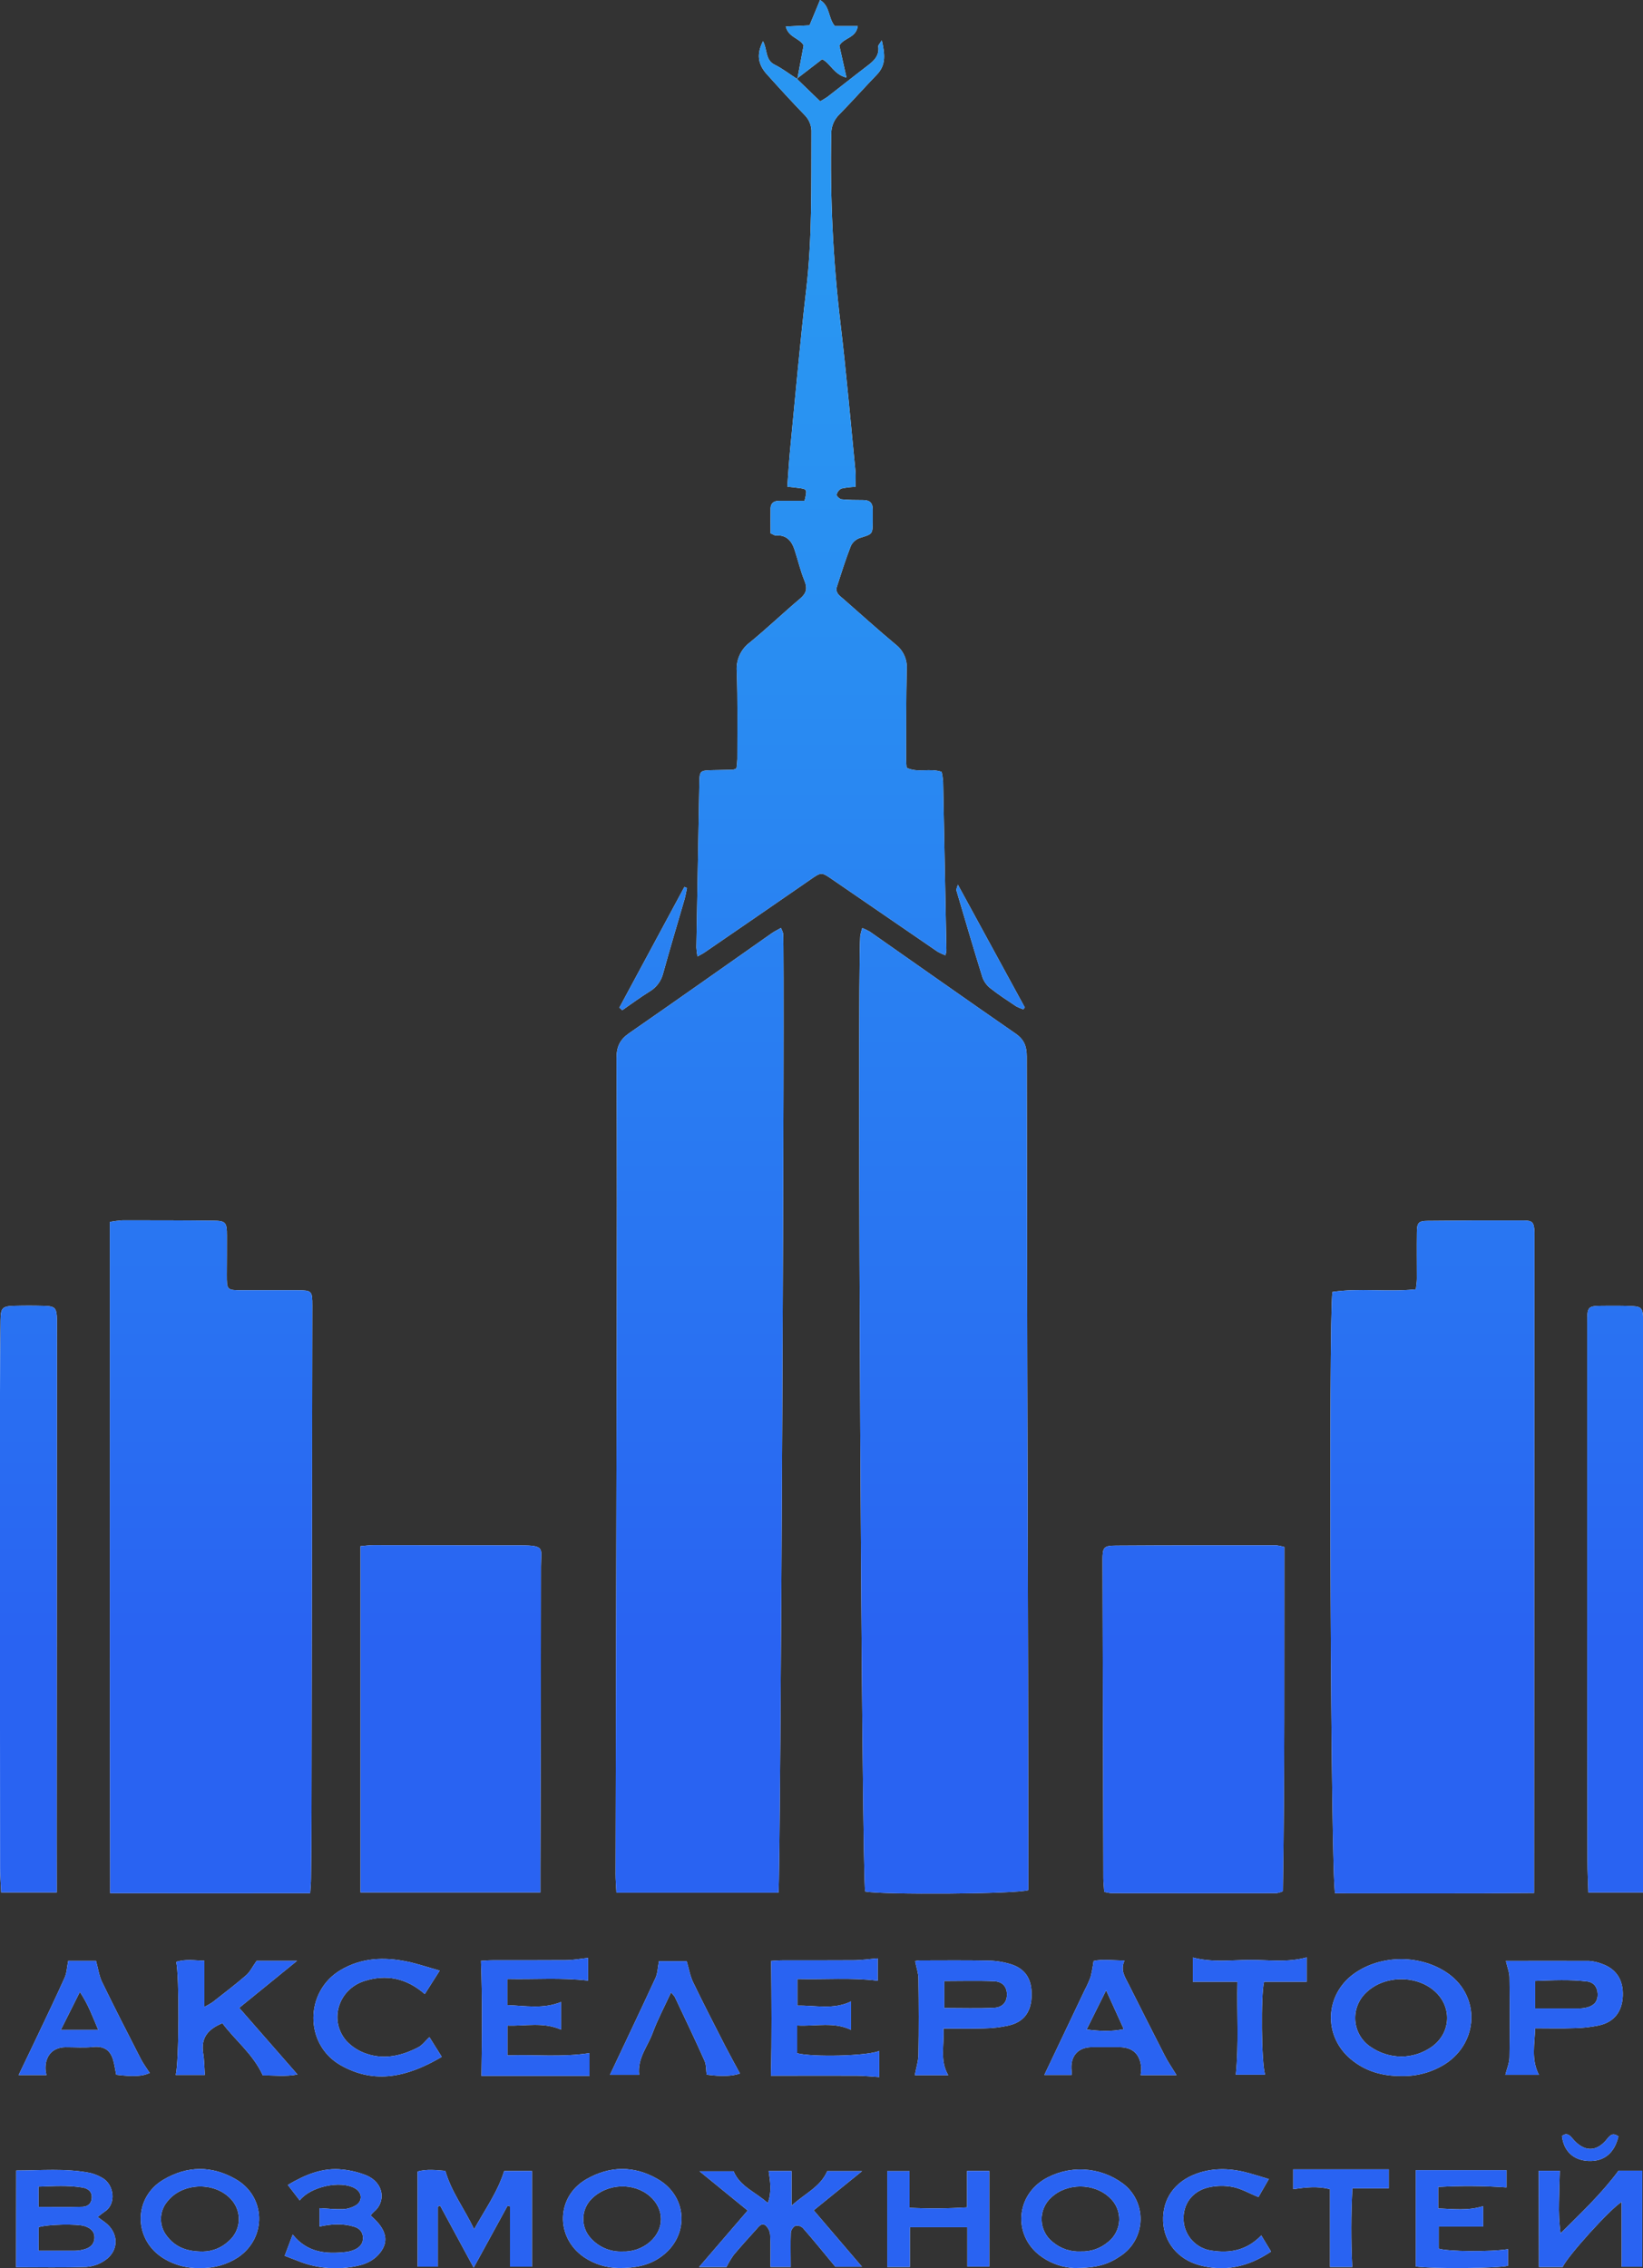 <?xml version="1.0" encoding="UTF-8"?> <svg xmlns="http://www.w3.org/2000/svg" width="113" height="156" viewBox="0 0 113 156" fill="none"><rect x="0" y="0" width="113" height="156" fill="#333333" stroke="none"/><g clip-path="url(#clip0_301_125)"><path d="M59.304 63.826C59.482 63.896 59.655 63.979 59.821 64.074C63.162 66.412 66.493 68.766 69.847 71.086C70.431 71.49 70.617 71.959 70.617 72.656C70.636 86.808 70.666 100.958 70.707 115.108C70.717 119.731 70.724 124.348 70.728 128.96C70.728 129.315 70.728 129.67 70.728 129.994C70.006 130.27 60.589 130.324 59.504 130.09C59.268 129.178 58.946 67.797 59.163 64.378C59.194 64.19 59.241 64.005 59.304 63.826Z" fill="white"></path><path d="M53.541 130.171H42.396C42.373 129.716 42.336 129.308 42.337 128.9C42.362 116.785 42.389 104.669 42.416 92.554C42.427 85.949 42.436 79.36 42.403 72.762C42.403 71.975 42.647 71.491 43.273 71.057C46.552 68.785 49.814 66.478 53.075 64.187C53.261 64.056 53.471 63.957 53.71 63.82C53.775 63.94 53.825 64.066 53.862 64.197C53.988 65.225 53.688 129.176 53.541 130.171Z" fill="white"></path><path d="M105.509 130.193C100.84 130.237 96.315 130.211 91.823 130.213C91.522 129.192 91.365 90.718 91.639 88.854C93.507 88.575 95.432 88.88 97.378 88.675C97.406 88.401 97.448 88.172 97.448 87.942C97.448 86.892 97.435 85.844 97.448 84.794C97.448 84.102 97.549 83.968 98.2 83.968C100.396 83.942 102.593 83.933 104.791 83.942C105.402 83.942 105.496 84.072 105.535 84.69C105.543 84.81 105.535 84.931 105.535 85.05L105.51 127.777L105.509 130.193Z" fill="white"></path><path d="M7.554 84.039C7.843 83.986 8.134 83.95 8.427 83.93C10.505 83.93 12.582 83.93 14.661 83.955C15.524 83.963 15.606 84.066 15.606 84.967C15.606 85.868 15.606 86.765 15.598 87.665C15.598 88.736 15.598 88.738 16.695 88.741C17.941 88.741 19.189 88.741 20.435 88.741C21.451 88.741 21.483 88.778 21.482 89.811C21.465 101.412 21.446 113.013 21.425 124.615C21.425 126.144 21.407 127.673 21.39 129.202C21.39 129.494 21.358 129.785 21.333 130.206C16.754 130.214 12.229 130.206 7.577 130.206C7.537 114.77 7.564 99.439 7.554 84.039Z" fill="white"></path><path d="M54.805 5.422L56.408 6.969C56.584 6.874 56.756 6.769 56.921 6.655C57.816 5.964 58.7 5.255 59.6 4.57C60.064 4.217 60.495 3.868 60.406 3.188C60.395 3.107 60.504 3.008 60.647 2.771C60.862 3.726 60.951 4.469 60.305 5.136C59.433 6.038 58.602 6.977 57.726 7.871C57.546 8.044 57.403 8.254 57.308 8.486C57.212 8.718 57.165 8.968 57.17 9.22C57.081 13.567 57.293 17.916 57.804 22.233C58.21 25.626 58.503 29.03 58.838 32.432C58.869 32.75 58.838 33.077 58.838 33.485C58.511 33.495 58.186 33.534 57.867 33.604C57.784 33.645 57.712 33.704 57.656 33.777C57.599 33.85 57.559 33.935 57.539 34.025C57.523 34.108 57.745 34.325 57.867 34.339C58.367 34.39 58.874 34.392 59.379 34.393C59.824 34.393 60.033 34.605 60.023 35.054C60.023 35.323 60.023 35.593 60.023 35.863C60.015 36.756 60.005 36.729 59.147 36.997C59.012 37.041 58.888 37.112 58.78 37.206C58.673 37.299 58.584 37.412 58.521 37.54C58.163 38.456 57.867 39.399 57.564 40.334C57.417 40.781 57.762 40.981 58.027 41.214C59.216 42.254 60.388 43.316 61.6 44.326C61.858 44.524 62.063 44.784 62.196 45.082C62.33 45.381 62.386 45.708 62.362 46.035C62.316 48.103 62.326 50.174 62.318 52.244C62.318 52.419 62.339 52.596 62.352 52.801C63.111 53.181 63.95 52.801 64.766 53.09C64.813 53.31 64.846 53.534 64.864 53.758C64.944 57.625 65.019 61.491 65.091 65.357C65.079 65.474 65.056 65.589 65.024 65.702C64.841 65.635 64.662 65.553 64.491 65.458C62.081 63.807 59.674 62.156 57.271 60.505C56.485 59.963 56.499 59.965 55.721 60.505C53.296 62.182 50.868 63.854 48.435 65.52C48.316 65.601 48.184 65.662 47.969 65.783C47.93 65.576 47.904 65.366 47.893 65.156C47.958 61.379 48.027 57.602 48.099 53.825C48.113 53.022 48.151 52.991 48.982 52.971C49.456 52.961 49.932 52.954 50.406 52.941C50.49 52.921 50.572 52.89 50.65 52.85C50.681 52.638 50.702 52.423 50.71 52.208C50.71 50.199 50.743 48.188 50.673 46.18C50.641 45.796 50.708 45.41 50.867 45.06C51.026 44.709 51.272 44.406 51.58 44.179C52.754 43.215 53.857 42.163 55.014 41.184C55.45 40.819 55.551 40.487 55.332 39.949C55.05 39.261 54.882 38.524 54.648 37.814C54.445 37.193 54.081 36.771 53.356 36.832C53.279 36.832 53.193 36.767 52.998 36.68C52.998 36.135 52.987 35.546 52.998 34.958C53.008 34.585 53.248 34.444 53.595 34.446C54.184 34.446 54.772 34.446 55.333 34.446C55.525 33.668 55.513 33.644 54.983 33.571C54.728 33.536 54.47 33.51 54.148 33.472C54.215 32.572 54.262 31.742 54.342 30.916C54.702 27.247 55.021 23.572 55.45 19.912C55.868 16.324 55.793 12.726 55.809 9.13C55.821 8.908 55.786 8.686 55.707 8.479C55.628 8.271 55.507 8.083 55.351 7.925C54.458 7.004 53.593 6.054 52.735 5.1C52.113 4.408 52.032 3.707 52.475 2.838C52.789 3.385 52.611 4.121 53.278 4.45C53.826 4.72 54.318 5.11 54.835 5.44L54.805 5.422Z" fill="white"></path><path d="M37.166 130.156H24.795V106.34C25.083 106.317 25.369 106.272 25.655 106.272C29.035 106.272 32.418 106.276 35.804 106.284C37.542 106.284 37.206 106.501 37.206 107.743C37.206 114.695 37.192 121.648 37.166 128.601C37.165 129.076 37.166 129.552 37.166 130.156Z" fill="white"></path><path d="M75.945 130.116C75.922 129.764 75.888 129.471 75.886 129.178C75.863 121.897 75.844 114.617 75.827 107.336C75.827 106.412 75.891 106.308 76.751 106.301C80.429 106.276 84.11 106.281 87.786 106.28C87.972 106.304 88.155 106.343 88.334 106.397C88.32 114.274 88.362 122.14 88.234 130.07C88.095 130.137 87.947 130.182 87.794 130.204C83.997 130.21 80.2 130.21 76.401 130.204C76.247 130.185 76.095 130.156 75.945 130.116Z" fill="white"></path><path d="M3.904 130.155H0.08C0.054 129.578 0.01 129.052 0.008 128.523C0.003 125.284 0 122.046 0 118.809C0 111.132 0 103.456 0 95.78C0 94.129 0.018 92.478 0.036 90.826C0.046 89.943 0.146 89.836 1.001 89.811C1.655 89.793 2.309 89.793 2.963 89.811C3.794 89.828 3.889 89.93 3.918 90.739C3.918 90.919 3.918 91.099 3.918 91.279L3.899 126.362L3.904 130.155Z" fill="white"></path><path d="M113.001 130.158H109.24C109.219 129.412 109.181 128.703 109.181 127.993C109.169 122.626 109.163 117.259 109.162 111.891C109.162 104.933 109.162 97.976 109.162 91.02C109.162 89.828 109.178 89.813 110.354 89.808C111.008 89.808 111.662 89.795 112.316 89.834C112.872 89.866 112.97 89.999 113.003 90.556C113.014 90.736 113.003 90.916 113.003 91.096C113.003 103.63 113.003 116.165 113.003 128.698L113.001 130.158Z" fill="white"></path><path d="M38.594 139.593C37.338 139.045 36.141 139.36 34.905 139.312V141.36C36.808 141.299 38.653 141.5 40.545 141.206V142.773H33.111C33.152 140.098 33.183 137.539 33.078 134.863C33.294 134.85 33.569 134.821 33.855 134.821C35.546 134.821 37.238 134.821 38.924 134.812C39.415 134.812 39.896 134.717 40.447 134.66V136.22C38.589 136.002 36.774 136.149 34.9 136.108V137.907C36.135 137.949 37.353 138.191 38.591 137.689L38.594 139.593Z" fill="white"></path><path d="M60.473 141.055V142.853C59.932 142.82 59.438 142.764 58.943 142.76C57.221 142.749 55.5 142.76 53.78 142.76H53.02C53.09 140.104 53.064 137.541 53.038 134.868C53.222 134.857 53.504 134.827 53.785 134.827C55.42 134.827 57.047 134.827 58.679 134.819C59.227 134.819 59.772 134.736 60.367 134.69V136.229C58.54 135.999 56.728 136.159 54.841 136.11V137.939C56.083 137.913 57.307 138.241 58.532 137.652V139.607C57.329 139.032 56.099 139.379 54.828 139.306V141.215C55.888 141.496 59.69 141.405 60.473 141.055Z" fill="white"></path><path d="M54.383 155.912H52.985C52.985 155.136 53.011 154.426 52.97 153.714C52.953 153.461 52.838 153.224 52.651 153.054C52.367 152.846 52.175 153.156 51.997 153.348C51.475 153.922 50.95 154.504 50.456 155.093C50.271 155.354 50.107 155.63 49.966 155.919H48.079L51.423 152.034L48.111 149.334H50.456C50.885 150.381 51.953 150.751 52.808 151.519C53.097 150.711 52.971 150.044 52.867 149.319H54.442V151.699C55.374 150.847 56.414 150.422 56.895 149.326H59.286L55.963 152.017L59.286 155.902H57.454C56.676 154.963 55.968 154.086 55.23 153.246C55.163 153.177 55.08 153.127 54.989 153.098C54.897 153.069 54.801 153.063 54.707 153.08C54.621 153.13 54.548 153.198 54.493 153.281C54.438 153.363 54.403 153.457 54.389 153.556C54.363 154.306 54.383 155.05 54.383 155.912Z" fill="white"></path><path d="M96.383 142.78C95.096 142.793 93.912 142.467 92.906 141.624C90.995 140.029 91.108 137.201 93.116 135.749C94.993 134.4 97.786 134.41 99.657 135.776C101.796 137.344 101.685 140.44 99.436 141.926C98.526 142.514 97.463 142.811 96.383 142.78ZM96.401 141.444C97.12 141.435 97.82 141.215 98.417 140.811C99.75 139.91 99.907 138.138 98.761 137.029C97.51 135.819 95.237 135.82 93.976 137.029C93.712 137.271 93.506 137.571 93.373 137.905C93.24 138.24 93.185 138.6 93.21 138.96C93.236 139.319 93.342 139.668 93.52 139.98C93.699 140.292 93.945 140.558 94.241 140.76C94.875 141.205 95.629 141.443 96.401 141.444Z" fill="white"></path><path d="M14.088 142.709H12.085C12.316 141.85 12.342 135.849 12.118 134.932C12.772 134.721 13.426 134.838 14.056 134.855V138.028C14.253 137.931 14.444 137.821 14.628 137.698C15.401 137.092 16.185 136.494 16.929 135.852C17.194 135.621 17.357 135.271 17.647 134.861H20.427L16.451 138.093L20.459 142.676C19.627 142.841 18.787 142.727 18.075 142.737C17.393 141.251 16.17 140.326 15.295 139.149C14.296 139.557 13.81 140.161 13.97 141.195C14.051 141.661 14.049 142.138 14.088 142.709Z" fill="white"></path><path d="M103.57 134.868C105.451 134.868 107.374 134.86 109.294 134.868C109.591 134.888 109.882 134.954 110.159 135.063C111.162 135.408 111.655 136.173 111.611 137.274C111.567 138.322 111.041 139.044 110.028 139.288C109.449 139.414 108.859 139.482 108.267 139.49C107.41 139.523 106.552 139.498 105.582 139.498C105.551 140.599 105.296 141.644 105.843 142.699H103.533C103.631 142.297 103.811 141.895 103.817 141.489C103.848 139.663 103.843 137.834 103.817 136.006C103.816 135.661 103.67 135.311 103.57 134.868ZM105.585 138.134C106.655 138.134 107.623 138.134 108.591 138.134C108.797 138.135 109.002 138.107 109.201 138.052C109.678 137.913 109.899 137.603 109.883 137.14C109.866 136.678 109.626 136.335 109.147 136.277C107.981 136.138 106.81 136.193 105.585 136.24V138.134Z" fill="white"></path><path d="M64.889 139.514C64.956 140.67 64.622 141.714 65.216 142.726H62.916C63.006 142.24 63.158 141.775 63.167 141.306C63.198 139.567 63.193 137.829 63.167 136.09C63.167 135.705 63.026 135.321 62.939 134.878C63.041 134.853 63.144 134.838 63.248 134.832C64.822 134.832 66.395 134.812 67.966 134.845C68.499 134.853 69.029 134.938 69.538 135.096C70.537 135.418 70.972 136.131 70.951 137.233C70.93 138.334 70.46 139.027 69.438 139.292C68.861 139.425 68.272 139.497 67.68 139.506C66.796 139.533 65.904 139.514 64.889 139.514ZM64.944 138.106C66.127 138.106 67.247 138.144 68.362 138.091C68.966 138.062 69.255 137.683 69.253 137.173C69.252 136.663 68.971 136.288 68.365 136.262C67.249 136.214 66.128 136.249 64.944 136.249V138.106Z" fill="white"></path><path d="M30.112 151.768V155.896H28.722V149.349C29.341 149.171 30.002 149.252 30.628 149.303C31.037 150.741 31.92 151.872 32.609 153.319C33.384 151.915 34.22 150.768 34.674 149.318H36.588V155.896H35.075V151.752L34.911 151.699L32.578 155.962C31.75 154.43 31.011 153.064 30.274 151.701L30.112 151.768Z" fill="white"></path><path d="M1.117 149.28C2.783 149.28 4.495 149.115 6.194 149.445C6.481 149.515 6.756 149.626 7.012 149.775C7.869 150.234 8.014 151.603 7.198 152.108C7.033 152.223 6.874 152.347 6.721 152.478C6.933 152.643 7.094 152.746 7.247 152.864C8.166 153.571 8.198 154.771 7.247 155.438C6.862 155.714 6.41 155.877 5.939 155.911C4.343 155.967 2.744 155.932 1.108 155.932L1.117 149.28ZM2.655 154.798C3.558 154.798 4.353 154.798 5.146 154.798C5.382 154.795 5.617 154.758 5.843 154.689C6.206 154.577 6.479 154.344 6.497 153.929C6.513 153.465 6.222 153.234 5.823 153.104C5.324 152.939 3.26 152.977 2.659 153.178L2.655 154.798ZM2.655 151.786C3.723 151.786 4.69 151.803 5.656 151.778C6.003 151.768 6.286 151.582 6.31 151.18C6.345 150.731 6.059 150.52 5.681 150.452C4.688 150.287 3.694 150.352 2.651 150.39L2.655 151.786Z" fill="white"></path><path d="M80.918 142.72H78.448C78.476 142.559 78.491 142.396 78.493 142.233C78.424 141.283 77.905 140.798 76.97 140.796C76.347 140.796 75.724 140.796 75.099 140.796C74.118 140.796 73.583 141.445 73.701 142.447C73.706 142.534 73.706 142.621 73.701 142.708H71.825C72.766 140.727 73.683 138.799 74.605 136.865C74.76 136.575 74.895 136.274 75.009 135.965C75.097 135.605 75.165 135.24 75.212 134.872C75.796 134.724 76.52 134.839 77.346 134.836C77.019 135.506 77.39 135.992 77.645 136.512C78.449 138.117 79.259 139.718 80.076 141.316C80.295 141.764 80.587 142.177 80.918 142.72ZM76.075 136.887C75.585 137.877 75.183 138.683 74.734 139.583C75.65 139.698 76.417 139.736 77.289 139.558C76.89 138.688 76.533 137.882 76.075 136.887Z" fill="white"></path><path d="M4.69 134.865H6.605C6.754 135.406 6.815 135.897 7.018 136.314C7.881 138.088 8.78 139.841 9.68 141.598C9.855 141.938 10.09 142.247 10.295 142.57C9.804 142.805 9.183 142.838 7.992 142.694C7.92 142.342 7.876 142.004 7.783 141.679C7.578 140.974 7.119 140.705 6.38 140.784C5.765 140.851 5.135 140.795 4.514 140.799C3.598 140.799 3.053 141.444 3.137 142.413C3.151 142.515 3.171 142.615 3.196 142.714H1.281C1.712 141.814 2.134 140.946 2.548 140.072C3.188 138.722 3.837 137.376 4.448 136.014C4.591 135.697 4.6 135.319 4.69 134.865ZM4.182 139.61H6.759C6.362 138.689 6.074 137.863 5.492 136.998L4.182 139.61Z" fill="white"></path><path d="M30.242 135.531L29.215 137.146C27.956 136.04 26.555 135.768 25.049 136.251C23.25 136.831 22.607 138.981 23.835 140.379C24.223 140.788 24.706 141.092 25.242 141.261C26.463 141.667 27.654 141.384 28.769 140.805C29.041 140.663 29.242 140.381 29.534 140.107C29.799 140.529 30.076 140.97 30.383 141.464C28.094 142.811 25.816 143.397 23.426 142.037C20.924 140.612 20.944 136.97 23.418 135.498C24.857 134.642 26.408 134.584 27.997 134.909C28.71 135.056 29.41 135.3 30.242 135.531Z" fill="white"></path><path d="M105.829 149.303H107.278C107.258 150.052 107.232 150.756 107.222 151.459C107.201 152.176 107.236 152.894 107.327 153.606C108.707 152.229 110.107 150.923 111.317 149.293H112.953V155.897H111.53V151.443C110.781 151.874 107.751 155.229 107.478 155.919H105.842L105.829 149.303Z" fill="white"></path><path d="M43.958 142.7H41.95C43.009 140.454 44.063 138.25 45.085 136.033C45.23 135.717 45.232 135.336 45.319 134.887H47.229C47.384 135.413 47.461 135.9 47.665 136.323C48.38 137.809 49.137 139.269 49.884 140.733C50.211 141.367 50.556 141.986 50.89 142.605C50.4 142.794 49.619 142.825 48.601 142.688C48.555 142.358 48.581 142.016 48.458 141.74C47.804 140.264 47.099 138.806 46.411 137.343C46.334 137.232 46.247 137.127 46.151 137.031C45.703 138.007 45.229 138.892 44.885 139.825C44.542 140.758 43.827 141.557 43.958 142.7Z" fill="white"></path><path d="M97.374 155.883V149.255H103.611V150.442C102.048 150.331 100.48 150.321 98.916 150.411V151.886C99.96 151.927 100.951 152.062 102.007 151.732V153.134H98.951V154.654C99.585 154.857 102.525 154.887 103.716 154.689V155.83C103.108 156.01 98.501 156.053 97.374 155.883Z" fill="white"></path><path d="M73.883 155.988C73.099 155.95 72.341 155.694 71.692 155.25C69.729 153.93 69.767 151.182 71.765 149.918C72.598 149.413 73.559 149.168 74.529 149.213C75.499 149.257 76.435 149.59 77.219 150.169C77.61 150.459 77.925 150.84 78.138 151.281C78.35 151.721 78.454 152.207 78.441 152.696C78.427 153.186 78.296 153.665 78.058 154.092C77.821 154.519 77.485 154.882 77.078 155.15C76.195 155.752 75.42 155.987 73.883 155.988ZM74.323 154.848C75.009 154.876 75.681 154.644 76.207 154.199C76.438 154.02 76.626 153.792 76.759 153.531C76.892 153.269 76.966 152.981 76.975 152.688C76.984 152.394 76.928 152.102 76.812 151.833C76.695 151.564 76.521 151.324 76.302 151.131C75.237 150.127 73.369 150.127 72.306 151.131C72.088 151.325 71.915 151.566 71.8 151.835C71.684 152.105 71.629 152.397 71.639 152.69C71.649 152.984 71.722 153.272 71.855 153.533C71.987 153.794 72.176 154.023 72.406 154.202C72.942 154.652 73.626 154.883 74.323 154.848Z" fill="white"></path><path d="M13.786 155.988C12.831 156.024 11.889 155.756 11.094 155.222C9.158 153.89 9.212 151.11 11.231 149.916C12.867 148.947 14.564 148.925 16.217 149.88C18.288 151.068 18.361 153.893 16.391 155.241C15.617 155.75 14.709 156.011 13.786 155.988ZM13.949 154.854C14.616 154.848 15.255 154.588 15.74 154.126C16.129 153.79 16.372 153.315 16.419 152.8C16.465 152.286 16.311 151.773 15.988 151.372C14.916 150.03 12.564 150.051 11.506 151.415C11.234 151.738 11.079 152.146 11.069 152.57C11.058 152.994 11.191 153.41 11.447 153.746C12.026 154.539 12.827 154.856 13.943 154.854H13.949Z" fill="white"></path><path d="M42.586 155.988C41.719 155.983 40.873 155.72 40.154 155.232C38.177 153.863 38.252 151.067 40.334 149.874C41.951 148.948 43.626 148.935 45.24 149.874C47.335 151.081 47.421 153.837 45.443 155.226C44.645 155.792 43.729 155.993 42.586 155.988ZM42.808 154.851C43.499 154.879 44.175 154.643 44.702 154.19C45.711 153.314 45.711 151.933 44.702 151.053C43.595 150.086 41.781 150.155 40.712 151.207C40.342 151.563 40.128 152.052 40.116 152.567C40.104 153.082 40.295 153.581 40.648 153.954C40.921 154.254 41.256 154.489 41.629 154.644C42.003 154.799 42.405 154.87 42.808 154.851Z" fill="white"></path><path d="M66.527 153.181H62.578V155.915H61.023V149.326H62.556V151.844C63.874 151.908 65.194 151.898 66.511 151.814V149.314H68.041V155.889H66.527V153.181Z" fill="white"></path><path d="M89.87 134.623V136.298H86.938C86.709 137.193 86.751 141.912 87.011 142.691H84.995C85.209 140.576 85.056 138.451 85.106 136.298H82.04V134.632C83.348 134.979 84.642 134.809 85.926 134.798C87.209 134.786 88.522 134.994 89.87 134.623Z" fill="white"></path><path d="M25.485 152.376C26.497 153.228 26.754 154.027 26.247 154.788C25.848 155.387 25.24 155.711 24.547 155.846C23.289 156.12 21.982 156.036 20.769 155.604C20.408 155.47 20.049 155.328 19.58 155.148C19.755 154.686 19.925 154.23 20.131 153.685C21.145 154.947 22.439 155.034 23.796 154.885C24.003 154.861 24.204 154.806 24.395 154.72C24.743 154.565 24.98 154.303 24.965 153.895C24.951 153.487 24.699 153.234 24.323 153.134C23.567 152.914 22.807 152.952 21.977 153.134V151.869C22.53 151.899 23.055 151.958 23.577 151.942C23.873 151.928 24.163 151.847 24.424 151.704C24.96 151.408 24.934 150.796 24.403 150.499C23.422 149.949 21.377 150.37 20.612 151.334L19.794 150.272C21.001 149.559 22.197 149.062 23.556 149.212C24.116 149.269 24.667 149.403 25.191 149.612C26.422 150.125 26.558 151.446 25.704 152.131C25.625 152.206 25.551 152.288 25.485 152.376Z" fill="white"></path><path d="M86.746 153.744L87.418 154.855C85.877 155.891 84.262 156.274 82.496 155.792C81.007 155.387 80.052 154.205 79.997 152.769C79.94 151.246 80.782 150.046 82.286 149.499C83.511 149.054 84.739 149.128 85.964 149.478C86.363 149.59 86.759 149.716 87.264 149.869L86.55 151.109C85.928 150.853 85.385 150.536 84.805 150.417C84.254 150.308 83.687 150.314 83.138 150.436C81.986 150.693 81.34 151.608 81.403 152.719C81.437 153.233 81.646 153.719 81.994 154.096C82.342 154.472 82.808 154.716 83.313 154.786C84.568 154.983 85.735 154.791 86.746 153.744Z" fill="white"></path><path d="M93.003 155.917H91.471V150.561C90.612 150.343 89.803 150.438 88.942 150.561V149.199H95.516V150.505H93.013C92.916 152.308 92.913 154.114 93.003 155.917Z" fill="white"></path><path d="M54.834 5.448C54.981 4.663 55.13 3.877 55.272 3.119C54.978 2.607 54.239 2.589 54.042 1.823L55.678 1.742C55.912 1.176 56.147 0.611 56.401 0C57.107 0.436 56.935 1.209 57.416 1.793H58.994C58.872 2.628 58.036 2.582 57.727 3.137L58.218 5.335C57.349 5.13 57.114 4.344 56.543 4.075L54.795 5.42L54.834 5.448Z" fill="white"></path><path d="M65.879 60.845L70.483 69.29C70.447 69.332 70.411 69.375 70.376 69.418C70.207 69.364 70.042 69.294 69.886 69.21C69.294 68.815 68.694 68.427 68.136 67.986C67.88 67.792 67.685 67.529 67.573 67.227C66.952 65.234 66.368 63.229 65.775 61.227C65.758 61.18 65.799 61.119 65.879 60.845Z" fill="white"></path><path d="M42.599 69.298C44.089 66.533 45.579 63.767 47.07 60.999L47.248 61.075C47.194 61.328 47.153 61.587 47.084 61.837C46.594 63.532 46.082 65.223 45.613 66.927C45.55 67.188 45.437 67.433 45.279 67.648C45.121 67.864 44.922 68.045 44.694 68.182C44.039 68.588 43.425 69.045 42.793 69.481L42.599 69.298Z" fill="white"></path><path d="M111.309 146.933C111.039 148.097 110.298 148.68 109.226 148.622C108.207 148.567 107.545 147.945 107.427 146.908C107.729 146.667 107.927 146.812 108.146 147.073C108.938 148.024 109.809 148.037 110.549 147.09C110.768 146.809 110.951 146.678 111.309 146.933Z" fill="white"></path><path d="M59.304 63.826C59.482 63.896 59.655 63.979 59.821 64.074C63.162 66.412 66.493 68.766 69.847 71.086C70.431 71.49 70.617 71.959 70.617 72.656C70.636 86.808 70.666 100.958 70.707 115.108C70.717 119.731 70.724 124.348 70.728 128.96C70.728 129.315 70.728 129.67 70.728 129.994C70.006 130.27 60.589 130.324 59.504 130.09C59.268 129.178 58.946 67.797 59.163 64.378C59.194 64.19 59.241 64.005 59.304 63.826Z" fill="url(#paint0_linear_301_125)"></path><path d="M53.541 130.171H42.396C42.373 129.716 42.336 129.308 42.337 128.9C42.362 116.785 42.389 104.669 42.416 92.554C42.427 85.949 42.436 79.36 42.403 72.762C42.403 71.975 42.647 71.491 43.273 71.057C46.552 68.785 49.814 66.478 53.075 64.187C53.261 64.056 53.471 63.957 53.71 63.82C53.775 63.94 53.825 64.066 53.862 64.197C53.988 65.225 53.688 129.176 53.541 130.171Z" fill="url(#paint1_linear_301_125)"></path><path d="M105.509 130.193C100.84 130.237 96.315 130.211 91.823 130.213C91.522 129.192 91.365 90.718 91.639 88.854C93.507 88.575 95.432 88.88 97.378 88.675C97.406 88.401 97.448 88.172 97.448 87.942C97.448 86.892 97.435 85.844 97.448 84.794C97.448 84.102 97.549 83.968 98.2 83.968C100.396 83.942 102.593 83.933 104.791 83.942C105.402 83.942 105.496 84.072 105.535 84.69C105.543 84.81 105.535 84.931 105.535 85.05L105.51 127.777L105.509 130.193Z" fill="url(#paint2_linear_301_125)"></path><path d="M7.554 84.039C7.843 83.986 8.134 83.95 8.427 83.93C10.505 83.93 12.582 83.93 14.661 83.955C15.524 83.963 15.606 84.066 15.606 84.967C15.606 85.868 15.606 86.765 15.598 87.665C15.598 88.736 15.598 88.738 16.695 88.741C17.941 88.741 19.189 88.741 20.435 88.741C21.451 88.741 21.483 88.778 21.482 89.811C21.465 101.412 21.446 113.013 21.425 124.615C21.425 126.144 21.407 127.673 21.39 129.202C21.39 129.494 21.358 129.785 21.333 130.206C16.754 130.214 12.229 130.206 7.577 130.206C7.537 114.77 7.564 99.439 7.554 84.039Z" fill="url(#paint3_linear_301_125)"></path><path d="M54.805 5.422L56.408 6.969C56.584 6.874 56.756 6.769 56.921 6.655C57.816 5.964 58.7 5.255 59.6 4.57C60.064 4.217 60.495 3.868 60.406 3.188C60.395 3.107 60.504 3.008 60.647 2.771C60.862 3.726 60.951 4.469 60.305 5.136C59.433 6.038 58.602 6.977 57.726 7.871C57.546 8.044 57.403 8.254 57.308 8.486C57.212 8.718 57.165 8.968 57.17 9.22C57.081 13.567 57.293 17.916 57.804 22.233C58.21 25.626 58.503 29.03 58.838 32.432C58.869 32.75 58.838 33.077 58.838 33.485C58.511 33.495 58.186 33.534 57.867 33.604C57.784 33.645 57.712 33.704 57.656 33.777C57.599 33.85 57.559 33.935 57.539 34.025C57.523 34.108 57.745 34.325 57.867 34.339C58.367 34.39 58.874 34.392 59.379 34.393C59.824 34.393 60.033 34.605 60.023 35.054C60.023 35.323 60.023 35.593 60.023 35.863C60.015 36.756 60.005 36.729 59.147 36.997C59.012 37.041 58.888 37.112 58.78 37.206C58.673 37.299 58.584 37.412 58.521 37.54C58.163 38.456 57.867 39.399 57.564 40.334C57.417 40.781 57.762 40.981 58.027 41.214C59.216 42.254 60.388 43.316 61.6 44.326C61.858 44.524 62.063 44.784 62.196 45.082C62.33 45.381 62.386 45.708 62.362 46.035C62.316 48.103 62.326 50.174 62.318 52.244C62.318 52.419 62.339 52.596 62.352 52.801C63.111 53.181 63.95 52.801 64.766 53.09C64.813 53.31 64.846 53.534 64.864 53.758C64.944 57.625 65.019 61.491 65.091 65.357C65.079 65.474 65.056 65.589 65.024 65.702C64.841 65.635 64.662 65.553 64.491 65.458C62.081 63.807 59.674 62.156 57.271 60.505C56.485 59.963 56.499 59.965 55.721 60.505C53.296 62.182 50.868 63.854 48.435 65.52C48.316 65.601 48.184 65.662 47.969 65.783C47.93 65.576 47.904 65.366 47.893 65.156C47.958 61.379 48.027 57.602 48.099 53.825C48.113 53.022 48.151 52.991 48.982 52.971C49.456 52.961 49.932 52.954 50.406 52.941C50.49 52.921 50.572 52.89 50.65 52.85C50.681 52.638 50.702 52.423 50.71 52.208C50.71 50.199 50.743 48.188 50.673 46.18C50.641 45.796 50.708 45.41 50.867 45.06C51.026 44.709 51.272 44.406 51.58 44.179C52.754 43.215 53.857 42.163 55.014 41.184C55.45 40.819 55.551 40.487 55.332 39.949C55.05 39.261 54.882 38.524 54.648 37.814C54.445 37.193 54.081 36.771 53.356 36.832C53.279 36.832 53.193 36.767 52.998 36.68C52.998 36.135 52.987 35.546 52.998 34.958C53.008 34.585 53.248 34.444 53.595 34.446C54.184 34.446 54.772 34.446 55.333 34.446C55.525 33.668 55.513 33.644 54.983 33.571C54.728 33.536 54.47 33.51 54.148 33.472C54.215 32.572 54.262 31.742 54.342 30.916C54.702 27.247 55.021 23.572 55.45 19.912C55.868 16.324 55.793 12.726 55.809 9.13C55.821 8.908 55.786 8.686 55.707 8.479C55.628 8.271 55.507 8.083 55.351 7.925C54.458 7.004 53.593 6.054 52.735 5.1C52.113 4.408 52.032 3.707 52.475 2.838C52.789 3.385 52.611 4.121 53.278 4.45C53.826 4.72 54.318 5.11 54.835 5.44L54.805 5.422Z" fill="url(#paint4_linear_301_125)"></path><path d="M37.166 130.156H24.795V106.34C25.083 106.317 25.369 106.272 25.655 106.272C29.035 106.272 32.418 106.276 35.804 106.284C37.542 106.284 37.206 106.501 37.206 107.743C37.206 114.695 37.192 121.648 37.166 128.601C37.165 129.076 37.166 129.552 37.166 130.156Z" fill="url(#paint5_linear_301_125)"></path><path d="M75.945 130.116C75.922 129.764 75.888 129.471 75.886 129.178C75.863 121.897 75.844 114.617 75.827 107.336C75.827 106.412 75.891 106.308 76.751 106.301C80.429 106.276 84.11 106.281 87.786 106.28C87.972 106.304 88.155 106.343 88.334 106.397C88.32 114.274 88.362 122.14 88.234 130.07C88.095 130.137 87.947 130.182 87.794 130.204C83.997 130.21 80.2 130.21 76.401 130.204C76.247 130.185 76.095 130.156 75.945 130.116Z" fill="url(#paint6_linear_301_125)"></path><path d="M3.904 130.155H0.08C0.054 129.578 0.01 129.052 0.008 128.523C0.003 125.284 0 122.046 0 118.809C0 111.132 0 103.456 0 95.78C0 94.129 0.018 92.478 0.036 90.826C0.046 89.943 0.146 89.836 1.001 89.811C1.655 89.793 2.309 89.793 2.963 89.811C3.794 89.828 3.889 89.93 3.918 90.739C3.918 90.919 3.918 91.099 3.918 91.279L3.899 126.362L3.904 130.155Z" fill="url(#paint7_linear_301_125)"></path><path d="M113.001 130.158H109.24C109.219 129.412 109.181 128.703 109.181 127.993C109.169 122.626 109.163 117.259 109.162 111.891C109.162 104.933 109.162 97.976 109.162 91.02C109.162 89.828 109.178 89.813 110.354 89.808C111.008 89.808 111.662 89.795 112.316 89.834C112.872 89.866 112.97 89.999 113.003 90.556C113.014 90.736 113.003 90.916 113.003 91.096C113.003 103.63 113.003 116.165 113.003 128.698L113.001 130.158Z" fill="url(#paint8_linear_301_125)"></path><path d="M38.594 139.593C37.338 139.045 36.141 139.36 34.905 139.312V141.36C36.808 141.299 38.653 141.5 40.545 141.206V142.773H33.111C33.152 140.098 33.183 137.539 33.078 134.863C33.294 134.85 33.569 134.821 33.855 134.821C35.546 134.821 37.238 134.821 38.924 134.812C39.415 134.812 39.896 134.717 40.447 134.66V136.22C38.589 136.002 36.774 136.149 34.9 136.108V137.907C36.135 137.949 37.353 138.191 38.591 137.689L38.594 139.593Z" fill="url(#paint9_linear_301_125)"></path><path d="M60.473 141.055V142.853C59.932 142.82 59.438 142.764 58.943 142.76C57.221 142.749 55.5 142.76 53.78 142.76H53.02C53.09 140.104 53.064 137.541 53.038 134.868C53.222 134.857 53.504 134.827 53.785 134.827C55.42 134.827 57.047 134.827 58.679 134.819C59.227 134.819 59.772 134.736 60.367 134.69V136.229C58.54 135.999 56.728 136.159 54.841 136.11V137.939C56.083 137.913 57.307 138.241 58.532 137.652V139.607C57.329 139.032 56.099 139.379 54.828 139.306V141.215C55.888 141.496 59.69 141.405 60.473 141.055Z" fill="url(#paint10_linear_301_125)"></path><path d="M54.383 155.912H52.985C52.985 155.136 53.011 154.426 52.97 153.714C52.953 153.461 52.838 153.224 52.651 153.054C52.367 152.846 52.175 153.156 51.997 153.348C51.475 153.922 50.95 154.504 50.456 155.093C50.271 155.354 50.107 155.63 49.966 155.919H48.079L51.423 152.034L48.111 149.334H50.456C50.885 150.381 51.953 150.751 52.808 151.519C53.097 150.711 52.971 150.044 52.867 149.319H54.442V151.699C55.374 150.847 56.414 150.422 56.895 149.326H59.286L55.963 152.017L59.286 155.902H57.454C56.676 154.963 55.968 154.086 55.23 153.246C55.163 153.177 55.08 153.127 54.989 153.098C54.897 153.069 54.801 153.063 54.707 153.08C54.621 153.13 54.548 153.198 54.493 153.281C54.438 153.363 54.403 153.457 54.389 153.556C54.363 154.306 54.383 155.05 54.383 155.912Z" fill="url(#paint11_linear_301_125)"></path><path d="M96.383 142.78C95.096 142.793 93.912 142.467 92.906 141.624C90.995 140.029 91.108 137.201 93.116 135.749C94.993 134.4 97.786 134.41 99.657 135.776C101.796 137.344 101.685 140.44 99.436 141.926C98.526 142.514 97.463 142.811 96.383 142.78ZM96.401 141.444C97.12 141.435 97.82 141.215 98.417 140.811C99.75 139.91 99.907 138.138 98.761 137.029C97.51 135.819 95.237 135.82 93.976 137.029C93.712 137.271 93.506 137.571 93.373 137.905C93.24 138.24 93.185 138.6 93.21 138.96C93.236 139.319 93.342 139.668 93.52 139.98C93.699 140.292 93.945 140.558 94.241 140.76C94.875 141.205 95.629 141.443 96.401 141.444Z" fill="url(#paint12_linear_301_125)"></path><path d="M14.088 142.709H12.085C12.316 141.85 12.342 135.849 12.118 134.932C12.772 134.721 13.426 134.838 14.056 134.855V138.028C14.253 137.931 14.444 137.821 14.628 137.698C15.401 137.092 16.185 136.494 16.929 135.852C17.194 135.621 17.357 135.271 17.647 134.861H20.427L16.451 138.093L20.459 142.676C19.627 142.841 18.787 142.727 18.075 142.737C17.393 141.251 16.17 140.326 15.295 139.149C14.296 139.557 13.81 140.161 13.97 141.195C14.051 141.661 14.049 142.138 14.088 142.709Z" fill="url(#paint13_linear_301_125)"></path><path d="M103.57 134.868C105.451 134.868 107.374 134.86 109.294 134.868C109.591 134.888 109.882 134.954 110.159 135.063C111.162 135.408 111.655 136.173 111.611 137.274C111.567 138.322 111.041 139.044 110.028 139.288C109.449 139.414 108.859 139.482 108.267 139.49C107.41 139.523 106.552 139.498 105.582 139.498C105.551 140.599 105.296 141.644 105.843 142.699H103.533C103.631 142.297 103.811 141.895 103.817 141.489C103.848 139.663 103.843 137.834 103.817 136.006C103.816 135.661 103.67 135.311 103.57 134.868ZM105.585 138.134C106.655 138.134 107.623 138.134 108.591 138.134C108.797 138.135 109.002 138.107 109.201 138.052C109.678 137.913 109.899 137.603 109.883 137.14C109.866 136.678 109.626 136.335 109.147 136.277C107.981 136.138 106.81 136.193 105.585 136.24V138.134Z" fill="url(#paint14_linear_301_125)"></path><path d="M64.889 139.514C64.956 140.67 64.622 141.714 65.216 142.726H62.916C63.006 142.24 63.158 141.775 63.167 141.306C63.198 139.567 63.193 137.829 63.167 136.09C63.167 135.705 63.026 135.321 62.939 134.878C63.041 134.853 63.144 134.838 63.248 134.832C64.822 134.832 66.395 134.812 67.966 134.845C68.499 134.853 69.029 134.938 69.538 135.096C70.537 135.418 70.972 136.131 70.951 137.233C70.93 138.334 70.46 139.027 69.438 139.292C68.861 139.425 68.272 139.497 67.68 139.506C66.796 139.533 65.904 139.514 64.889 139.514ZM64.944 138.106C66.127 138.106 67.247 138.144 68.362 138.091C68.966 138.062 69.255 137.683 69.253 137.173C69.252 136.663 68.971 136.288 68.365 136.262C67.249 136.214 66.128 136.249 64.944 136.249V138.106Z" fill="url(#paint15_linear_301_125)"></path><path d="M30.112 151.768V155.896H28.722V149.349C29.341 149.171 30.002 149.252 30.628 149.303C31.037 150.741 31.92 151.872 32.609 153.319C33.384 151.915 34.22 150.768 34.674 149.318H36.588V155.896H35.075V151.752L34.911 151.699L32.578 155.962C31.75 154.43 31.011 153.064 30.274 151.701L30.112 151.768Z" fill="url(#paint16_linear_301_125)"></path><path d="M1.117 149.28C2.783 149.28 4.495 149.115 6.194 149.445C6.481 149.515 6.756 149.626 7.012 149.775C7.869 150.234 8.014 151.603 7.198 152.108C7.033 152.223 6.874 152.347 6.721 152.478C6.933 152.643 7.094 152.746 7.247 152.864C8.166 153.571 8.198 154.771 7.247 155.438C6.862 155.714 6.41 155.877 5.939 155.911C4.343 155.967 2.744 155.932 1.108 155.932L1.117 149.28ZM2.655 154.798C3.558 154.798 4.353 154.798 5.146 154.798C5.382 154.795 5.617 154.758 5.843 154.689C6.206 154.577 6.479 154.344 6.497 153.929C6.513 153.465 6.222 153.234 5.823 153.104C5.324 152.939 3.26 152.977 2.659 153.178L2.655 154.798ZM2.655 151.786C3.723 151.786 4.69 151.803 5.656 151.778C6.003 151.768 6.286 151.582 6.31 151.18C6.345 150.731 6.059 150.52 5.681 150.452C4.688 150.287 3.694 150.352 2.651 150.39L2.655 151.786Z" fill="url(#paint17_linear_301_125)"></path><path d="M80.918 142.72H78.448C78.476 142.559 78.491 142.396 78.493 142.233C78.424 141.283 77.905 140.798 76.97 140.796C76.347 140.796 75.724 140.796 75.099 140.796C74.118 140.796 73.583 141.445 73.701 142.447C73.706 142.534 73.706 142.621 73.701 142.708H71.825C72.766 140.727 73.683 138.799 74.605 136.865C74.76 136.575 74.895 136.274 75.009 135.965C75.097 135.605 75.165 135.24 75.212 134.872C75.796 134.724 76.52 134.839 77.346 134.836C77.019 135.506 77.39 135.992 77.645 136.512C78.449 138.117 79.259 139.718 80.076 141.316C80.295 141.764 80.587 142.177 80.918 142.72ZM76.075 136.887C75.585 137.877 75.183 138.683 74.734 139.583C75.65 139.698 76.417 139.736 77.289 139.558C76.89 138.688 76.533 137.882 76.075 136.887Z" fill="url(#paint18_linear_301_125)"></path><path d="M4.69 134.865H6.605C6.754 135.406 6.815 135.897 7.018 136.314C7.881 138.088 8.78 139.841 9.68 141.598C9.855 141.938 10.09 142.247 10.295 142.57C9.804 142.805 9.183 142.838 7.992 142.694C7.92 142.342 7.876 142.004 7.783 141.679C7.578 140.974 7.119 140.705 6.38 140.784C5.765 140.851 5.135 140.795 4.514 140.799C3.598 140.799 3.053 141.444 3.137 142.413C3.151 142.515 3.171 142.615 3.196 142.714H1.281C1.712 141.814 2.134 140.946 2.548 140.072C3.188 138.722 3.837 137.376 4.448 136.014C4.591 135.697 4.6 135.319 4.69 134.865ZM4.182 139.61H6.759C6.362 138.689 6.074 137.863 5.492 136.998L4.182 139.61Z" fill="url(#paint19_linear_301_125)"></path><path d="M30.242 135.531L29.215 137.146C27.956 136.04 26.555 135.768 25.049 136.251C23.25 136.831 22.607 138.981 23.835 140.379C24.223 140.788 24.706 141.092 25.242 141.261C26.463 141.667 27.654 141.384 28.769 140.805C29.041 140.663 29.242 140.381 29.534 140.107C29.799 140.529 30.076 140.97 30.383 141.464C28.094 142.811 25.816 143.397 23.426 142.037C20.924 140.612 20.944 136.97 23.418 135.498C24.857 134.642 26.408 134.584 27.997 134.909C28.71 135.056 29.41 135.3 30.242 135.531Z" fill="url(#paint20_linear_301_125)"></path><path d="M105.829 149.303H107.278C107.258 150.052 107.232 150.756 107.222 151.459C107.201 152.176 107.236 152.894 107.327 153.606C108.707 152.229 110.107 150.923 111.317 149.293H112.953V155.897H111.53V151.443C110.781 151.874 107.751 155.229 107.478 155.919H105.842L105.829 149.303Z" fill="url(#paint21_linear_301_125)"></path><path d="M43.958 142.7H41.95C43.009 140.454 44.063 138.25 45.085 136.033C45.23 135.717 45.232 135.336 45.319 134.887H47.229C47.384 135.413 47.461 135.9 47.665 136.323C48.38 137.809 49.137 139.269 49.884 140.733C50.211 141.367 50.556 141.986 50.89 142.605C50.4 142.794 49.619 142.825 48.601 142.688C48.555 142.358 48.581 142.016 48.458 141.74C47.804 140.264 47.099 138.806 46.411 137.343C46.334 137.232 46.247 137.127 46.151 137.031C45.703 138.007 45.229 138.892 44.885 139.825C44.542 140.758 43.827 141.557 43.958 142.7Z" fill="url(#paint22_linear_301_125)"></path><path d="M97.374 155.883V149.255H103.611V150.442C102.048 150.331 100.48 150.321 98.916 150.411V151.886C99.96 151.927 100.951 152.062 102.007 151.732V153.134H98.951V154.654C99.585 154.857 102.525 154.887 103.716 154.689V155.83C103.108 156.01 98.501 156.053 97.374 155.883Z" fill="url(#paint23_linear_301_125)"></path><path d="M73.883 155.988C73.099 155.95 72.341 155.694 71.692 155.25C69.729 153.93 69.767 151.182 71.765 149.918C72.598 149.413 73.559 149.168 74.529 149.213C75.499 149.257 76.435 149.59 77.219 150.169C77.61 150.459 77.925 150.84 78.138 151.281C78.35 151.721 78.454 152.207 78.441 152.696C78.427 153.186 78.296 153.665 78.058 154.092C77.821 154.519 77.485 154.882 77.078 155.15C76.195 155.752 75.42 155.987 73.883 155.988ZM74.323 154.848C75.009 154.876 75.681 154.644 76.207 154.199C76.438 154.02 76.626 153.792 76.759 153.531C76.892 153.269 76.966 152.981 76.975 152.688C76.984 152.394 76.928 152.102 76.812 151.833C76.695 151.564 76.521 151.324 76.302 151.131C75.237 150.127 73.369 150.127 72.306 151.131C72.088 151.325 71.915 151.566 71.8 151.835C71.684 152.105 71.629 152.397 71.639 152.69C71.649 152.984 71.722 153.272 71.855 153.533C71.987 153.794 72.176 154.023 72.406 154.202C72.942 154.652 73.626 154.883 74.323 154.848Z" fill="url(#paint24_linear_301_125)"></path><path d="M13.786 155.988C12.831 156.024 11.889 155.756 11.094 155.222C9.158 153.89 9.212 151.11 11.231 149.916C12.867 148.947 14.564 148.925 16.217 149.88C18.288 151.068 18.361 153.893 16.391 155.241C15.617 155.75 14.709 156.011 13.786 155.988ZM13.949 154.854C14.616 154.848 15.255 154.588 15.74 154.126C16.129 153.79 16.372 153.315 16.419 152.8C16.465 152.286 16.311 151.773 15.988 151.372C14.916 150.03 12.564 150.051 11.506 151.415C11.234 151.738 11.079 152.146 11.069 152.57C11.058 152.994 11.191 153.41 11.447 153.746C12.026 154.539 12.827 154.856 13.943 154.854H13.949Z" fill="url(#paint25_linear_301_125)"></path><path d="M42.586 155.988C41.719 155.983 40.873 155.72 40.154 155.232C38.177 153.863 38.252 151.067 40.334 149.874C41.951 148.948 43.626 148.935 45.24 149.874C47.335 151.081 47.421 153.837 45.443 155.226C44.645 155.792 43.729 155.993 42.586 155.988ZM42.808 154.851C43.499 154.879 44.175 154.643 44.702 154.19C45.711 153.314 45.711 151.933 44.702 151.053C43.595 150.086 41.781 150.155 40.712 151.207C40.342 151.563 40.128 152.052 40.116 152.567C40.104 153.082 40.295 153.581 40.648 153.954C40.921 154.254 41.256 154.489 41.629 154.644C42.003 154.799 42.405 154.87 42.808 154.851Z" fill="url(#paint26_linear_301_125)"></path><path d="M66.527 153.181H62.578V155.915H61.023V149.326H62.556V151.844C63.874 151.908 65.194 151.898 66.511 151.814V149.314H68.041V155.889H66.527V153.181Z" fill="url(#paint27_linear_301_125)"></path><path d="M89.87 134.623V136.298H86.938C86.709 137.193 86.751 141.912 87.011 142.691H84.995C85.209 140.576 85.056 138.451 85.106 136.298H82.04V134.632C83.348 134.979 84.642 134.809 85.926 134.798C87.209 134.786 88.522 134.994 89.87 134.623Z" fill="url(#paint28_linear_301_125)"></path><path d="M25.485 152.376C26.497 153.228 26.754 154.027 26.247 154.788C25.848 155.387 25.24 155.711 24.547 155.846C23.289 156.12 21.982 156.036 20.769 155.604C20.408 155.47 20.049 155.328 19.58 155.148C19.755 154.686 19.925 154.23 20.131 153.685C21.145 154.947 22.439 155.034 23.796 154.885C24.003 154.861 24.204 154.806 24.395 154.72C24.743 154.565 24.98 154.303 24.965 153.895C24.951 153.487 24.699 153.234 24.323 153.134C23.567 152.914 22.807 152.952 21.977 153.134V151.869C22.53 151.899 23.055 151.958 23.577 151.942C23.873 151.928 24.163 151.847 24.424 151.704C24.96 151.408 24.934 150.796 24.403 150.499C23.422 149.949 21.377 150.37 20.612 151.334L19.794 150.272C21.001 149.559 22.197 149.062 23.556 149.212C24.116 149.269 24.667 149.403 25.191 149.612C26.422 150.125 26.558 151.446 25.704 152.131C25.625 152.206 25.551 152.288 25.485 152.376Z" fill="url(#paint29_linear_301_125)"></path><path d="M86.746 153.744L87.418 154.855C85.877 155.891 84.262 156.274 82.496 155.792C81.007 155.387 80.052 154.205 79.997 152.769C79.94 151.246 80.782 150.046 82.286 149.499C83.511 149.054 84.739 149.128 85.964 149.478C86.363 149.59 86.759 149.716 87.264 149.869L86.55 151.109C85.928 150.853 85.385 150.536 84.805 150.417C84.254 150.308 83.687 150.314 83.138 150.436C81.986 150.693 81.34 151.608 81.403 152.719C81.437 153.233 81.646 153.719 81.994 154.096C82.342 154.472 82.808 154.716 83.313 154.786C84.568 154.983 85.735 154.791 86.746 153.744Z" fill="url(#paint30_linear_301_125)"></path><path d="M93.003 155.917H91.471V150.561C90.612 150.343 89.803 150.438 88.942 150.561V149.199H95.516V150.505H93.013C92.916 152.308 92.913 154.114 93.003 155.917Z" fill="url(#paint31_linear_301_125)"></path><path d="M54.834 5.448C54.981 4.663 55.13 3.877 55.272 3.119C54.978 2.607 54.239 2.589 54.042 1.823L55.678 1.742C55.912 1.176 56.147 0.611 56.401 0C57.107 0.436 56.935 1.209 57.416 1.793H58.994C58.872 2.628 58.036 2.582 57.727 3.137L58.218 5.335C57.349 5.13 57.114 4.344 56.543 4.075L54.795 5.42L54.834 5.448Z" fill="url(#paint32_linear_301_125)"></path><path d="M65.879 60.845L70.483 69.29C70.447 69.332 70.411 69.375 70.376 69.418C70.207 69.364 70.042 69.294 69.886 69.21C69.294 68.815 68.694 68.427 68.136 67.986C67.88 67.792 67.685 67.529 67.573 67.227C66.952 65.234 66.368 63.229 65.775 61.227C65.758 61.18 65.799 61.119 65.879 60.845Z" fill="url(#paint33_linear_301_125)"></path><path d="M42.599 69.298C44.089 66.533 45.579 63.767 47.07 60.999L47.248 61.075C47.194 61.328 47.153 61.587 47.084 61.837C46.594 63.532 46.082 65.223 45.613 66.927C45.55 67.188 45.437 67.433 45.279 67.648C45.121 67.864 44.922 68.045 44.694 68.182C44.039 68.588 43.425 69.045 42.793 69.481L42.599 69.298Z" fill="url(#paint34_linear_301_125)"></path><path d="M111.309 146.933C111.039 148.097 110.298 148.68 109.226 148.622C108.207 148.567 107.545 147.945 107.427 146.908C107.729 146.667 107.927 146.812 108.146 147.073C108.938 148.024 109.809 148.037 110.549 147.09C110.768 146.809 110.951 146.678 111.309 146.933Z" fill="url(#paint35_linear_301_125)"></path></g><defs><linearGradient id="paint0_linear_301_125" x1="56.499" y1="18.845" x2="56.499" y2="113.14" gradientUnits="userSpaceOnUse"><stop stop-color="#2996F2"></stop><stop offset="0.28" stop-color="#298DF2"></stop><stop offset="0.75" stop-color="#2973F2"></stop><stop offset="1" stop-color="#2963F2"></stop></linearGradient><linearGradient id="paint1_linear_301_125" x1="56.499" y1="18.846" x2="56.499" y2="113.141" gradientUnits="userSpaceOnUse"><stop stop-color="#2996F2"></stop><stop offset="0.28" stop-color="#298DF2"></stop><stop offset="0.75" stop-color="#2973F2"></stop><stop offset="1" stop-color="#2963F2"></stop></linearGradient><linearGradient id="paint2_linear_301_125" x1="56.499" y1="18.846" x2="56.499" y2="113.141" gradientUnits="userSpaceOnUse"><stop stop-color="#2996F2"></stop><stop offset="0.28" stop-color="#298DF2"></stop><stop offset="0.75" stop-color="#2973F2"></stop><stop offset="1" stop-color="#2963F2"></stop></linearGradient><linearGradient id="paint3_linear_301_125" x1="56.499" y1="18.846" x2="56.499" y2="113.141" gradientUnits="userSpaceOnUse"><stop stop-color="#2996F2"></stop><stop offset="0.28" stop-color="#298DF2"></stop><stop offset="0.75" stop-color="#2973F2"></stop><stop offset="1" stop-color="#2963F2"></stop></linearGradient><linearGradient id="paint4_linear_301_125" x1="56.499" y1="18.845" x2="56.499" y2="113.14" gradientUnits="userSpaceOnUse"><stop stop-color="#2996F2"></stop><stop offset="0.28" stop-color="#298DF2"></stop><stop offset="0.75" stop-color="#2973F2"></stop><stop offset="1" stop-color="#2963F2"></stop></linearGradient><linearGradient id="paint5_linear_301_125" x1="56.499" y1="18.845" x2="56.499" y2="113.14" gradientUnits="userSpaceOnUse"><stop stop-color="#2996F2"></stop><stop offset="0.28" stop-color="#298DF2"></stop><stop offset="0.75" stop-color="#2973F2"></stop><stop offset="1" stop-color="#2963F2"></stop></linearGradient><linearGradient id="paint6_linear_301_125" x1="56.499" y1="18.845" x2="56.499" y2="113.14" gradientUnits="userSpaceOnUse"><stop stop-color="#2996F2"></stop><stop offset="0.28" stop-color="#298DF2"></stop><stop offset="0.75" stop-color="#2973F2"></stop><stop offset="1" stop-color="#2963F2"></stop></linearGradient><linearGradient id="paint7_linear_301_125" x1="56.499" y1="18.845" x2="56.499" y2="113.14" gradientUnits="userSpaceOnUse"><stop stop-color="#2996F2"></stop><stop offset="0.28" stop-color="#298DF2"></stop><stop offset="0.75" stop-color="#2973F2"></stop><stop offset="1" stop-color="#2963F2"></stop></linearGradient><linearGradient id="paint8_linear_301_125" x1="56.499" y1="18.845" x2="56.499" y2="113.141" gradientUnits="userSpaceOnUse"><stop stop-color="#2996F2"></stop><stop offset="0.28" stop-color="#298DF2"></stop><stop offset="0.75" stop-color="#2973F2"></stop><stop offset="1" stop-color="#2963F2"></stop></linearGradient><linearGradient id="paint9_linear_301_125" x1="56.499" y1="18.845" x2="56.499" y2="113.14" gradientUnits="userSpaceOnUse"><stop stop-color="#2996F2"></stop><stop offset="0.28" stop-color="#298DF2"></stop><stop offset="0.75" stop-color="#2973F2"></stop><stop offset="1" stop-color="#2963F2"></stop></linearGradient><linearGradient id="paint10_linear_301_125" x1="56.499" y1="18.845" x2="56.499" y2="113.14" gradientUnits="userSpaceOnUse"><stop stop-color="#2996F2"></stop><stop offset="0.28" stop-color="#298DF2"></stop><stop offset="0.75" stop-color="#2973F2"></stop><stop offset="1" stop-color="#2963F2"></stop></linearGradient><linearGradient id="paint11_linear_301_125" x1="56.499" y1="18.845" x2="56.499" y2="113.14" gradientUnits="userSpaceOnUse"><stop stop-color="#2996F2"></stop><stop offset="0.28" stop-color="#298DF2"></stop><stop offset="0.75" stop-color="#2973F2"></stop><stop offset="1" stop-color="#2963F2"></stop></linearGradient><linearGradient id="paint12_linear_301_125" x1="56.499" y1="18.845" x2="56.499" y2="113.14" gradientUnits="userSpaceOnUse"><stop stop-color="#2996F2"></stop><stop offset="0.28" stop-color="#298DF2"></stop><stop offset="0.75" stop-color="#2973F2"></stop><stop offset="1" stop-color="#2963F2"></stop></linearGradient><linearGradient id="paint13_linear_301_125" x1="56.499" y1="18.845" x2="56.499" y2="113.14" gradientUnits="userSpaceOnUse"><stop stop-color="#2996F2"></stop><stop offset="0.28" stop-color="#298DF2"></stop><stop offset="0.75" stop-color="#2973F2"></stop><stop offset="1" stop-color="#2963F2"></stop></linearGradient><linearGradient id="paint14_linear_301_125" x1="56.499" y1="18.845" x2="56.499" y2="113.141" gradientUnits="userSpaceOnUse"><stop stop-color="#2996F2"></stop><stop offset="0.28" stop-color="#298DF2"></stop><stop offset="0.75" stop-color="#2973F2"></stop><stop offset="1" stop-color="#2963F2"></stop></linearGradient><linearGradient id="paint15_linear_301_125" x1="56.499" y1="18.845" x2="56.499" y2="113.14" gradientUnits="userSpaceOnUse"><stop stop-color="#2996F2"></stop><stop offset="0.28" stop-color="#298DF2"></stop><stop offset="0.75" stop-color="#2973F2"></stop><stop offset="1" stop-color="#2963F2"></stop></linearGradient><linearGradient id="paint16_linear_301_125" x1="56.499" y1="18.845" x2="56.499" y2="113.14" gradientUnits="userSpaceOnUse"><stop stop-color="#2996F2"></stop><stop offset="0.28" stop-color="#298DF2"></stop><stop offset="0.75" stop-color="#2973F2"></stop><stop offset="1" stop-color="#2963F2"></stop></linearGradient><linearGradient id="paint17_linear_301_125" x1="56.499" y1="18.845" x2="56.499" y2="113.14" gradientUnits="userSpaceOnUse"><stop stop-color="#2996F2"></stop><stop offset="0.28" stop-color="#298DF2"></stop><stop offset="0.75" stop-color="#2973F2"></stop><stop offset="1" stop-color="#2963F2"></stop></linearGradient><linearGradient id="paint18_linear_301_125" x1="56.499" y1="18.845" x2="56.499" y2="113.14" gradientUnits="userSpaceOnUse"><stop stop-color="#2996F2"></stop><stop offset="0.28" stop-color="#298DF2"></stop><stop offset="0.75" stop-color="#2973F2"></stop><stop offset="1" stop-color="#2963F2"></stop></linearGradient><linearGradient id="paint19_linear_301_125" x1="56.499" y1="18.845" x2="56.499" y2="113.14" gradientUnits="userSpaceOnUse"><stop stop-color="#2996F2"></stop><stop offset="0.28" stop-color="#298DF2"></stop><stop offset="0.75" stop-color="#2973F2"></stop><stop offset="1" stop-color="#2963F2"></stop></linearGradient><linearGradient id="paint20_linear_301_125" x1="56.499" y1="18.845" x2="56.499" y2="113.14" gradientUnits="userSpaceOnUse"><stop stop-color="#2996F2"></stop><stop offset="0.28" stop-color="#298DF2"></stop><stop offset="0.75" stop-color="#2973F2"></stop><stop offset="1" stop-color="#2963F2"></stop></linearGradient><linearGradient id="paint21_linear_301_125" x1="56.499" y1="18.845" x2="56.499" y2="113.14" gradientUnits="userSpaceOnUse"><stop stop-color="#2996F2"></stop><stop offset="0.28" stop-color="#298DF2"></stop><stop offset="0.75" stop-color="#2973F2"></stop><stop offset="1" stop-color="#2963F2"></stop></linearGradient><linearGradient id="paint22_linear_301_125" x1="56.499" y1="18.846" x2="56.499" y2="113.141" gradientUnits="userSpaceOnUse"><stop stop-color="#2996F2"></stop><stop offset="0.28" stop-color="#298DF2"></stop><stop offset="0.75" stop-color="#2973F2"></stop><stop offset="1" stop-color="#2963F2"></stop></linearGradient><linearGradient id="paint23_linear_301_125" x1="56.499" y1="18.845" x2="56.499" y2="113.14" gradientUnits="userSpaceOnUse"><stop stop-color="#2996F2"></stop><stop offset="0.28" stop-color="#298DF2"></stop><stop offset="0.75" stop-color="#2973F2"></stop><stop offset="1" stop-color="#2963F2"></stop></linearGradient><linearGradient id="paint24_linear_301_125" x1="56.499" y1="18.845" x2="56.499" y2="113.14" gradientUnits="userSpaceOnUse"><stop stop-color="#2996F2"></stop><stop offset="0.28" stop-color="#298DF2"></stop><stop offset="0.75" stop-color="#2973F2"></stop><stop offset="1" stop-color="#2963F2"></stop></linearGradient><linearGradient id="paint25_linear_301_125" x1="56.499" y1="18.845" x2="56.499" y2="113.14" gradientUnits="userSpaceOnUse"><stop stop-color="#2996F2"></stop><stop offset="0.28" stop-color="#298DF2"></stop><stop offset="0.75" stop-color="#2973F2"></stop><stop offset="1" stop-color="#2963F2"></stop></linearGradient><linearGradient id="paint26_linear_301_125" x1="56.499" y1="18.845" x2="56.499" y2="113.14" gradientUnits="userSpaceOnUse"><stop stop-color="#2996F2"></stop><stop offset="0.28" stop-color="#298DF2"></stop><stop offset="0.75" stop-color="#2973F2"></stop><stop offset="1" stop-color="#2963F2"></stop></linearGradient><linearGradient id="paint27_linear_301_125" x1="56.499" y1="18.845" x2="56.499" y2="113.14" gradientUnits="userSpaceOnUse"><stop stop-color="#2996F2"></stop><stop offset="0.28" stop-color="#298DF2"></stop><stop offset="0.75" stop-color="#2973F2"></stop><stop offset="1" stop-color="#2963F2"></stop></linearGradient><linearGradient id="paint28_linear_301_125" x1="56.499" y1="18.846" x2="56.499" y2="113.141" gradientUnits="userSpaceOnUse"><stop stop-color="#2996F2"></stop><stop offset="0.28" stop-color="#298DF2"></stop><stop offset="0.75" stop-color="#2973F2"></stop><stop offset="1" stop-color="#2963F2"></stop></linearGradient><linearGradient id="paint29_linear_301_125" x1="56.499" y1="18.845" x2="56.499" y2="113.14" gradientUnits="userSpaceOnUse"><stop stop-color="#2996F2"></stop><stop offset="0.28" stop-color="#298DF2"></stop><stop offset="0.75" stop-color="#2973F2"></stop><stop offset="1" stop-color="#2963F2"></stop></linearGradient><linearGradient id="paint30_linear_301_125" x1="56.499" y1="18.845" x2="56.499" y2="113.14" gradientUnits="userSpaceOnUse"><stop stop-color="#2996F2"></stop><stop offset="0.28" stop-color="#298DF2"></stop><stop offset="0.75" stop-color="#2973F2"></stop><stop offset="1" stop-color="#2963F2"></stop></linearGradient><linearGradient id="paint31_linear_301_125" x1="56.499" y1="18.845" x2="56.499" y2="113.14" gradientUnits="userSpaceOnUse"><stop stop-color="#2996F2"></stop><stop offset="0.28" stop-color="#298DF2"></stop><stop offset="0.75" stop-color="#2973F2"></stop><stop offset="1" stop-color="#2963F2"></stop></linearGradient><linearGradient id="paint32_linear_301_125" x1="56.499" y1="18.845" x2="56.499" y2="113.14" gradientUnits="userSpaceOnUse"><stop stop-color="#2996F2"></stop><stop offset="0.28" stop-color="#298DF2"></stop><stop offset="0.75" stop-color="#2973F2"></stop><stop offset="1" stop-color="#2963F2"></stop></linearGradient><linearGradient id="paint33_linear_301_125" x1="56.499" y1="18.846" x2="56.499" y2="113.141" gradientUnits="userSpaceOnUse"><stop stop-color="#2996F2"></stop><stop offset="0.28" stop-color="#298DF2"></stop><stop offset="0.75" stop-color="#2973F2"></stop><stop offset="1" stop-color="#2963F2"></stop></linearGradient><linearGradient id="paint34_linear_301_125" x1="56.499" y1="18.845" x2="56.499" y2="113.14" gradientUnits="userSpaceOnUse"><stop stop-color="#2996F2"></stop><stop offset="0.28" stop-color="#298DF2"></stop><stop offset="0.75" stop-color="#2973F2"></stop><stop offset="1" stop-color="#2963F2"></stop></linearGradient><linearGradient id="paint35_linear_301_125" x1="56.499" y1="18.846" x2="56.499" y2="113.141" gradientUnits="userSpaceOnUse"><stop stop-color="#2996F2"></stop><stop offset="0.28" stop-color="#298DF2"></stop><stop offset="0.75" stop-color="#2973F2"></stop><stop offset="1" stop-color="#2963F2"></stop></linearGradient><clipPath id="clip0_301_125"><rect width="113" height="156" fill="white"></rect></clipPath></defs></svg> 